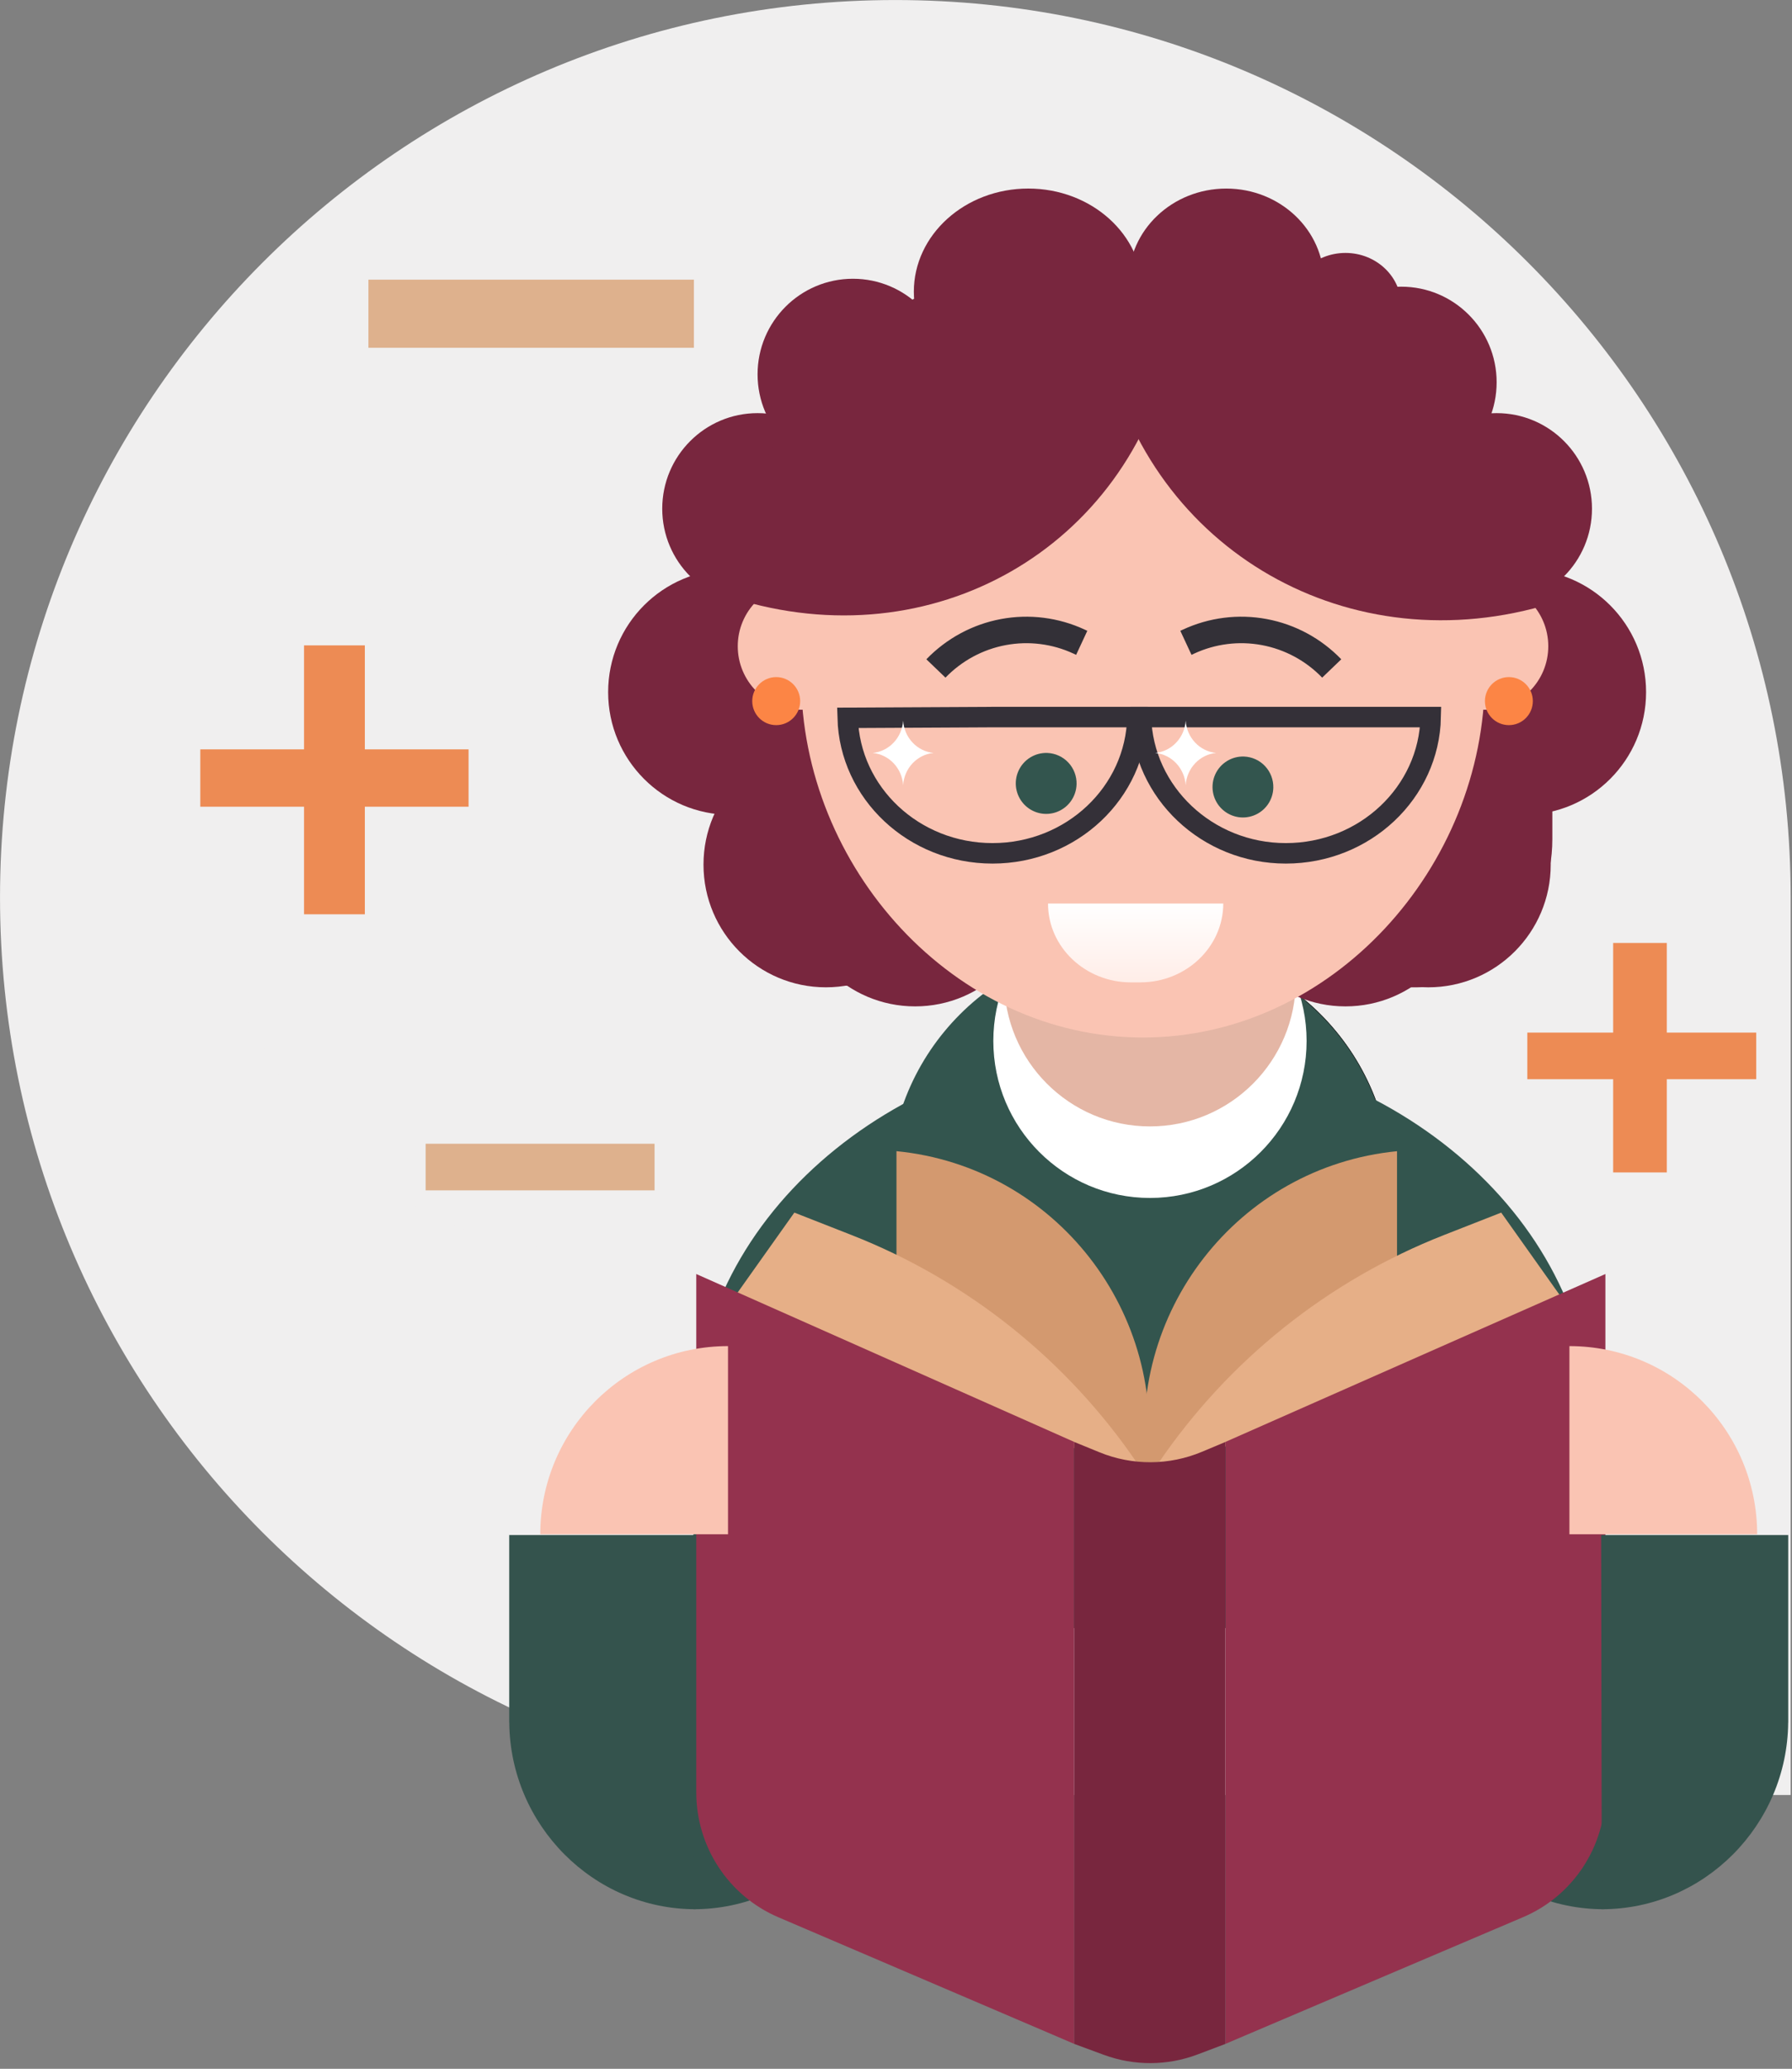 <?xml version="1.0" encoding="UTF-8"?> <svg xmlns="http://www.w3.org/2000/svg" width="175" height="202" viewBox="0 0 175 202" fill="none"><rect x="0" y="0" width="175" height="202" fill="#808080" stroke="none"/><g clip-path="url(#clip0_825_2562)"><path d="M174.87 175.264H87.436C39.147 175.264 0.002 136.031 0.002 87.634C0.002 39.237 39.147 0.003 87.436 0.003C135.725 0.003 174.87 39.237 174.87 87.634V175.264Z" fill="#F0EFEF"></path><path d="M93.514 87.633C93.514 106.736 77.588 122.22 57.941 122.22C38.295 122.22 22.369 106.736 22.369 87.633C22.369 68.535 38.295 53.047 57.941 53.047C77.588 53.047 93.514 68.535 93.514 87.633Z" fill="#F0EFEF"></path><path d="M86.845 115.732C86.838 102.705 97.373 92.15 110.376 92.156L110.395 127.819L86.852 127.806L86.845 115.732Z" fill="#33554E"></path><path d="M135.842 115.732C135.849 102.705 125.314 92.15 112.312 92.156L112.293 127.819L135.836 127.806L135.842 115.732Z" fill="#33554E" stroke="black" stroke-width="0.049" stroke-miterlimit="2" stroke-linejoin="round"></path><path d="M110.388 101.697V101.641C110.802 101.641 111.214 101.646 111.624 101.655C112.035 101.646 112.448 101.641 112.861 101.641V101.697C136.644 102.776 155.531 119.313 155.531 139.556V158.964H67.717V139.556C67.717 119.313 86.605 102.776 110.388 101.697Z" fill="#33554E"></path><path d="M127.598 101.64C127.598 110.107 120.75 116.97 112.301 116.97C103.853 116.97 97.005 110.107 97.005 101.64C97.005 93.172 103.853 86.309 112.301 86.309C120.75 86.309 127.598 93.172 127.598 101.64Z" fill="white"></path><path d="M67.933 186.421C57.934 186.421 49.821 178.196 49.733 168.193H49.728V149.883H67.997L67.933 186.421Z" fill="#34534D"></path><path d="M67.74 186.421C77.74 186.421 85.853 178.196 85.941 168.193H85.945V149.883H67.676L67.74 186.421Z" fill="#34534D"></path><path d="M156.622 186.421C146.621 186.421 138.508 178.196 138.421 168.193H138.417V149.883H156.686L156.622 186.421Z" fill="#34534D"></path><path d="M87.546 112.401V123.997L111.887 144.188L111.949 143.755C114.196 128.207 103.08 113.925 87.546 112.401Z" fill="#D3996F"></path><path d="M136.428 112.405V124.001L112.087 144.193L112.025 143.759C109.778 128.212 120.894 113.929 136.428 112.405Z" fill="#D3996F"></path><path d="M146.602 118.4L152.986 127.397L112.086 144.389L113.121 142.87C119.986 132.789 129.709 125.024 141.024 120.587L146.602 118.4Z" fill="#E6AF87"></path><path d="M77.573 118.4L71.188 127.397L112.088 144.389L111.053 142.87C104.188 132.789 94.465 125.024 83.15 120.587L77.573 118.4Z" fill="#E6AF87"></path><path d="M156.777 124.397V174.996C156.777 180.317 153.614 185.12 148.746 187.191L119.669 199.568V140.791L156.777 124.397Z" fill="#94324E"></path><path d="M67.995 124.397V175.016C67.995 180.325 71.147 185.122 76.003 187.2L104.904 199.568V140.791L67.995 124.397Z" fill="#94324E"></path><path d="M119.668 140.794L117.38 141.754C114.181 143.098 110.584 143.116 107.371 141.803L104.904 140.794V199.571L107.801 200.639C110.759 201.73 114.007 201.715 116.956 200.598L119.668 199.571V140.794Z" fill="#78263E"></path><path d="M71.096 131.436V149.811H52.762C52.762 139.663 60.971 131.436 71.096 131.436Z" fill="#FAC4B3"></path><path d="M156.426 186.421C166.426 186.421 174.539 178.196 174.626 168.193H174.631V149.883H156.362L156.426 186.421Z" fill="#34534D"></path><path d="M153.264 131.436V149.811H171.598C171.598 139.663 163.389 131.436 153.264 131.436Z" fill="#FAC4B3"></path><path d="M73.984 59.005C79.126 59.005 83.296 54.826 83.296 49.672C83.296 44.517 79.126 40.339 73.984 40.339C68.841 40.339 64.672 44.517 64.672 49.672C64.672 54.826 68.841 59.005 73.984 59.005Z" fill="#78263E"></path><path d="M83.294 45.884C88.437 45.884 92.606 41.705 92.606 36.551C92.606 31.397 88.437 27.218 83.294 27.218C78.151 27.218 73.982 31.397 73.982 36.551C73.982 41.705 78.151 45.884 83.294 45.884Z" fill="#78263E"></path><path d="M100.419 38.561C106.592 38.561 111.595 34.05 111.595 28.485C111.595 22.921 106.592 18.41 100.419 18.41C94.246 18.41 89.242 22.921 89.242 28.485C89.242 34.05 94.246 38.561 100.419 38.561Z" fill="#78263E"></path><path d="M71.342 79.56C77.944 79.56 83.295 74.197 83.295 67.58C83.295 60.964 77.944 55.6 71.342 55.6C64.74 55.6 59.389 60.964 59.389 67.58C59.389 74.197 64.74 79.56 71.342 79.56Z" fill="#78263E"></path><path d="M80.654 96.403C87.256 96.403 92.608 91.04 92.608 84.423C92.608 77.807 87.256 72.443 80.654 72.443C74.053 72.443 68.701 77.807 68.701 84.423C68.701 91.04 74.053 96.403 80.654 96.403Z" fill="#78263E"></path><path d="M89.367 98.265C95.969 98.265 101.321 92.901 101.321 86.285C101.321 79.668 95.969 74.304 89.367 74.304C82.766 74.304 77.414 79.668 77.414 86.285C77.414 92.901 82.766 98.265 89.367 98.265Z" fill="#78263E"></path><path d="M146.155 59.005C141.012 59.005 136.843 54.827 136.843 49.672C136.843 44.518 141.012 40.339 146.155 40.339C151.298 40.339 155.467 44.518 155.467 49.672C155.467 54.827 151.298 59.005 146.155 59.005Z" fill="#78263E"></path><path d="M136.844 46.658C131.702 46.658 127.533 42.479 127.533 37.325C127.533 32.171 131.702 27.992 136.844 27.992C141.987 27.992 146.156 32.171 146.156 37.325C146.156 42.479 141.987 46.658 136.844 46.658Z" fill="#78263E"></path><path d="M119.752 36.551C114.484 36.551 110.213 32.49 110.213 27.481C110.213 22.472 114.484 18.412 119.752 18.412C125.02 18.412 129.291 22.472 129.291 27.481C129.291 32.49 125.02 36.551 119.752 36.551Z" fill="#78263E"></path><path d="M131.393 35.062C128.382 35.062 125.942 32.742 125.942 29.879C125.942 27.017 128.382 24.697 131.393 24.697C134.403 24.697 136.844 27.017 136.844 29.879C136.844 32.742 134.403 35.062 131.393 35.062Z" fill="#78263E"></path><path d="M148.797 79.56C142.195 79.56 136.843 74.197 136.843 67.58C136.843 60.964 142.195 55.6 148.797 55.6C155.398 55.6 160.75 60.964 160.75 67.58C160.75 74.197 155.398 79.56 148.797 79.56Z" fill="#78263E"></path><path d="M139.484 96.404C132.883 96.404 127.531 91.04 127.531 84.424C127.531 77.807 132.883 72.443 139.484 72.443C146.086 72.443 151.438 77.807 151.438 84.424C151.438 91.04 146.086 96.404 139.484 96.404Z" fill="#78263E"></path><path d="M131.392 98.265C124.791 98.265 119.439 92.901 119.439 86.284C119.439 79.668 124.791 74.304 131.392 74.304C137.994 74.304 143.346 79.668 143.346 86.284C143.346 92.901 137.994 98.265 131.392 98.265Z" fill="#78263E"></path><path d="M126.543 95.711C126.543 103.594 120.167 109.985 112.301 109.985C104.435 109.985 98.059 103.594 98.059 95.711C98.059 87.827 104.435 81.437 112.301 81.437C120.167 81.437 126.543 87.827 126.543 95.711Z" fill="#E4B6A5"></path><path fill-rule="evenodd" clip-rule="evenodd" d="M138.427 61.026H151.596V81.921C151.596 85.762 150.21 89.446 147.737 92.161C145.269 94.877 141.922 96.402 138.427 96.402H84.758C81.276 96.441 77.929 94.947 75.456 92.254C72.984 89.561 71.594 85.893 71.594 82.065V60.481H84.758V36.932H138.427V61.026Z" fill="#78263E"></path><path d="M78.238 66.176C78.238 84.668 93.166 101.304 111.618 101.304C130.069 101.304 144.997 84.668 144.997 66.176C144.997 47.719 130.069 32.721 111.618 32.721C93.166 32.721 78.238 47.719 78.238 66.176Z" fill="#FAC4B3"></path><path d="M151.199 63.099C151.199 66.524 148.43 69.299 145.012 69.299C141.597 69.299 138.826 66.524 138.826 63.099C138.826 59.675 141.597 56.899 145.012 56.899C148.43 56.899 151.199 59.675 151.199 63.099Z" fill="#FAC4B3"></path><path d="M84.42 63.099C84.42 66.524 81.65 69.299 78.233 69.299C74.817 69.299 72.047 66.524 72.047 63.099C72.047 59.675 74.817 56.899 78.233 56.899C81.65 56.899 84.42 59.675 84.42 63.099Z" fill="#FAC4B3"></path><path d="M106.346 26.835C127.145 20.387 147.549 32.989 150.886 54.343L151.6 58.892C131.877 65.006 112.318 53.833 107.915 33.928L106.346 26.835Z" fill="#78263E"></path><path d="M115.944 26.958C95.468 20.511 75.46 32.852 72.27 53.897L71.589 58.396C91.005 64.51 110.186 53.558 114.432 33.946L115.944 26.958Z" fill="#78263E"></path><path d="M78.141 68.458C78.141 69.753 77.093 70.803 75.801 70.803C74.509 70.803 73.461 69.753 73.461 68.458C73.461 67.163 74.509 66.113 75.801 66.113C77.093 66.113 78.141 67.163 78.141 68.458Z" fill="#FC8545"></path><path d="M149.691 68.458C149.691 69.753 148.644 70.803 147.352 70.803C146.059 70.803 145.012 69.753 145.012 68.458C145.012 67.163 146.059 66.113 147.352 66.113C148.644 66.113 149.691 67.163 149.691 68.458Z" fill="#FC8545"></path><path d="M105.134 76.576C105.118 77.166 104.927 77.737 104.586 78.218C104.245 78.699 103.769 79.067 103.219 79.277C102.669 79.486 102.069 79.526 101.495 79.393C100.922 79.26 100.401 78.958 99.999 78.528C99.597 78.097 99.331 77.556 99.236 76.974C99.141 76.392 99.221 75.794 99.466 75.258C99.71 74.721 100.108 74.27 100.61 73.96C101.111 73.651 101.692 73.498 102.28 73.52C103.062 73.55 103.799 73.888 104.334 74.46C104.868 75.032 105.156 75.793 105.134 76.576Z" fill="#33554E"></path><path d="M124.347 76.927C124.331 77.517 124.14 78.088 123.799 78.569C123.458 79.049 122.982 79.418 122.431 79.626C121.881 79.835 121.281 79.876 120.708 79.743C120.135 79.609 119.614 79.308 119.212 78.878C118.81 78.448 118.544 77.907 118.449 77.325C118.354 76.743 118.434 76.145 118.678 75.609C118.922 75.072 119.32 74.621 119.821 74.311C120.322 74.001 120.903 73.848 121.491 73.87C122.273 73.9 123.011 74.238 123.546 74.811C124.08 75.383 124.368 76.143 124.347 76.927Z" fill="#33554E"></path><path d="M104.843 63.824L105.091 63.94L106.183 61.594L105.936 61.478L104.843 63.824ZM92.331 66.166C93.92 64.519 95.977 63.408 98.218 62.989C100.459 62.569 102.774 62.861 104.843 63.824L105.936 61.478C103.377 60.288 100.515 59.927 97.744 60.446C94.973 60.964 92.43 62.337 90.465 64.374L92.331 66.166Z" fill="#333037"></path><path d="M116.606 63.824L116.358 63.94L115.266 61.594L115.513 61.478L116.606 63.824ZM129.118 66.166C127.529 64.519 125.472 63.408 123.231 62.989C120.99 62.569 118.675 62.861 116.606 63.824L115.513 61.478C118.072 60.288 120.934 59.927 123.705 60.446C126.476 60.964 129.019 62.337 130.984 64.374L129.118 66.166Z" fill="#333037"></path><path d="M125.567 83.321C117.878 83.321 111.62 77.359 111.424 70.017H139.717C139.563 77.383 133.29 83.321 125.567 83.321Z" stroke="#343038" stroke-width="2"></path><path d="M96.924 83.321C89.233 83.321 82.977 77.429 82.781 70.09L96.924 70.017H96.925H111.075C110.92 77.383 104.647 83.321 96.924 83.321Z" stroke="#343038" stroke-width="2"></path><path d="M88.196 76.669C88.091 75.007 86.825 73.672 85.227 73.518C86.825 73.364 88.091 72.029 88.196 70.367C88.3 72.029 89.566 73.364 91.165 73.518C89.566 73.672 88.3 75.007 88.196 76.669Z" fill="white"></path><path d="M115.789 76.669C115.684 75.007 114.419 73.672 112.82 73.518C114.419 73.364 115.684 72.029 115.789 70.367C115.894 72.029 117.16 73.364 118.758 73.518C117.16 73.672 115.894 75.007 115.789 76.669Z" fill="white"></path><path d="M102.346 88.223C102.343 92.472 105.979 95.927 110.465 95.924L111.342 95.922C115.822 95.925 119.452 92.477 119.461 88.222L102.346 88.223Z" fill="url(#paint0_linear_825_2562)"></path><path d="M35.63 89.272H29.691V63.016H35.63V89.272Z" fill="#ED8B54"></path><path d="M162.775 114.478H157.535V92.073H162.775V114.478Z" fill="#ED8B54"></path><path d="M19.561 78.77V73.168H45.758V78.77H19.561Z" fill="#ED8B54"></path><path d="M149.152 105.376V100.825H171.508V105.376H149.152Z" fill="#ED8B54"></path><path d="M35.978 33.958V27.307H67.765V33.958H35.978Z" fill="#DEB18D"></path><path d="M41.566 116.229V111.678H63.922V116.229H41.566Z" fill="#DEB18D"></path></g><defs><linearGradient id="paint0_linear_825_2562" x1="110.791" y1="96.445" x2="110.791" y2="88.224" gradientUnits="userSpaceOnUse"><stop stop-color="#FFECE6"></stop><stop offset="1" stop-color="white"></stop></linearGradient><clipPath id="clip0_825_2562"><rect width="175" height="202" fill="white"></rect></clipPath></defs></svg> 